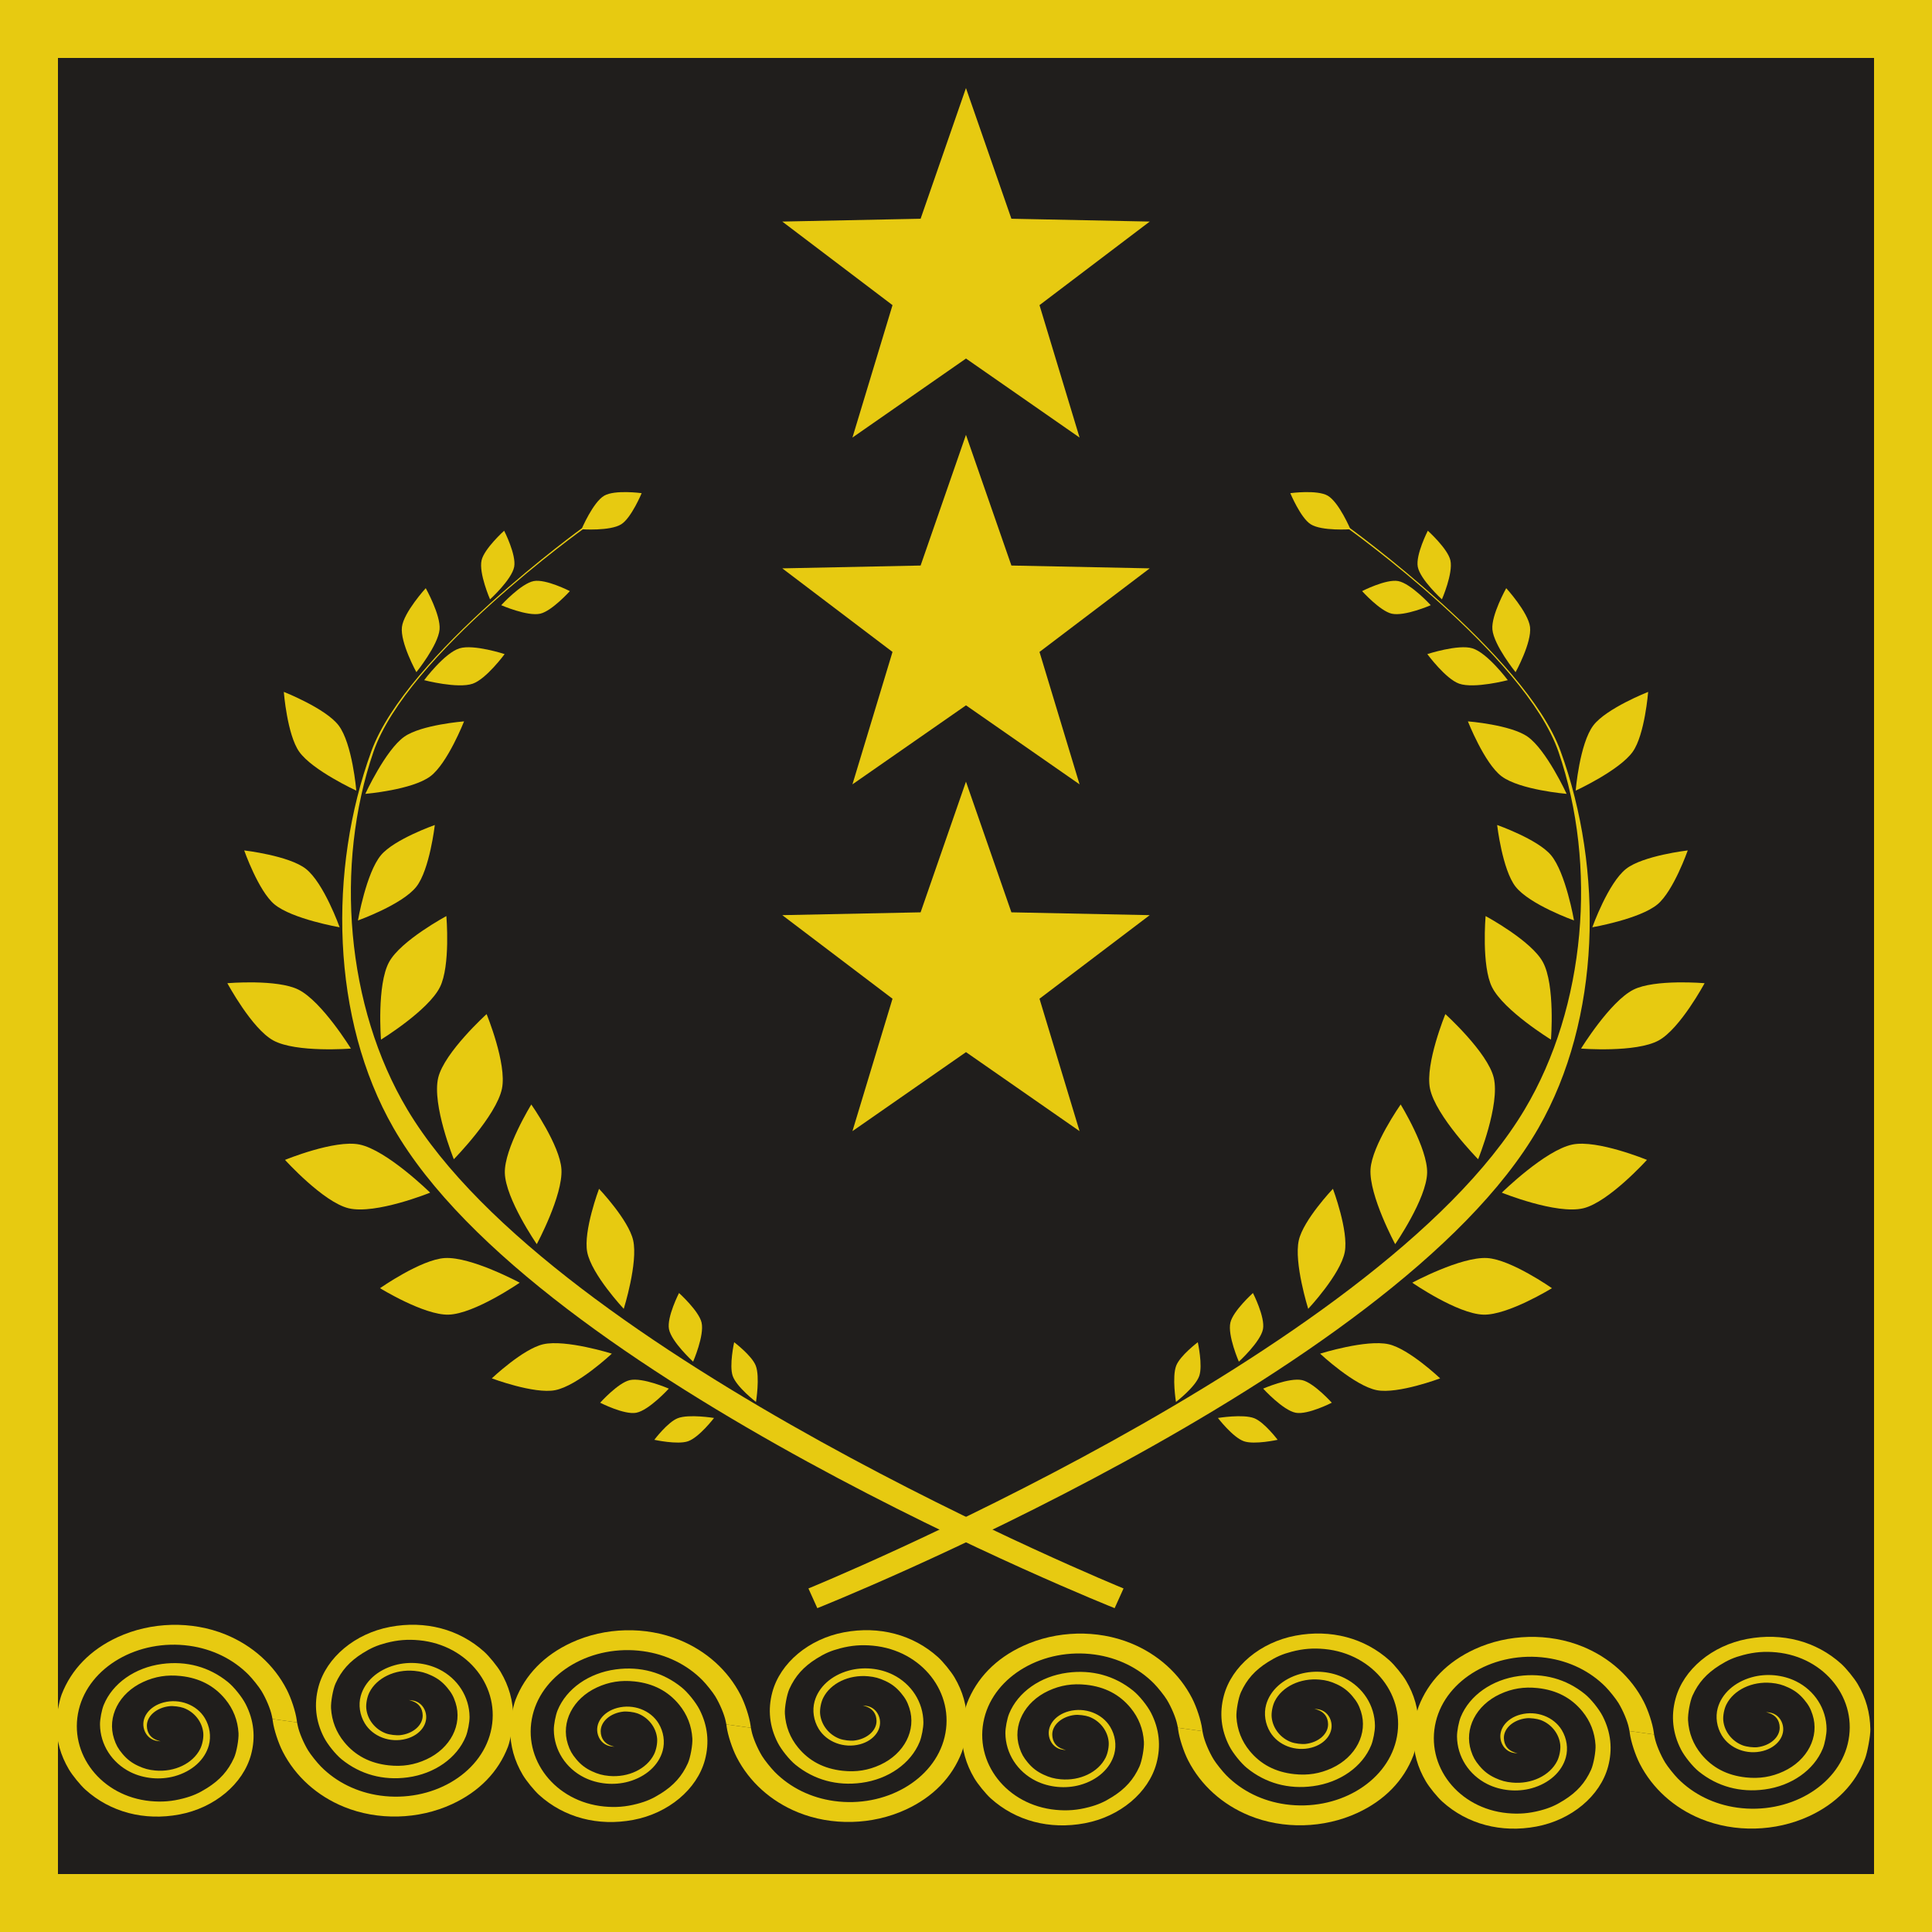 <?xml version="1.0" encoding="UTF-8" standalone="no"?>
<!-- Created with Inkscape (http://www.inkscape.org/) -->

<svg
   xmlns:dc="http://purl.org/dc/elements/1.1/"
   xmlns:cc="http://creativecommons.org/ns#"
   xmlns:rdf="http://www.w3.org/1999/02/22-rdf-syntax-ns#"
   xmlns:svg="http://www.w3.org/2000/svg"
   xmlns="http://www.w3.org/2000/svg"
   xmlns:sodipodi="http://sodipodi.sourceforge.net/DTD/sodipodi-0.dtd"
   xmlns:inkscape="http://www.inkscape.org/namespaces/inkscape"
   width="50mm"
   height="50mm"
   viewBox="0 0 50 50"
   version="1.1"
   id="svg8"
   inkscape:version="0.92.0 r15299"
   sodipodi:docname="Kosovo-Army-OF-8.svg">
  <defs
     id="defs2" />
  <sodipodi:namedview
     id="base"
     pagecolor="#ffffff"
     bordercolor="#666666"
     borderopacity="1.0"
     inkscape:pageopacity="0.0"
     inkscape:pageshadow="2"
     inkscape:zoom="0.9899495"
     inkscape:cx="269.56594"
     inkscape:cy="-10.040651"
     inkscape:document-units="mm"
     inkscape:current-layer="layer1"
     showgrid="false"
     inkscape:window-width="1920"
     inkscape:window-height="1017"
     inkscape:window-x="-8"
     inkscape:window-y="-8"
     inkscape:window-maximized="1"
     inkscape:snap-bbox="true"
     inkscape:snap-bbox-midpoints="true"
     inkscape:snap-global="true" />
  <g
     inkscape:label="Layer 1"
     inkscape:groupmode="layer"
     id="layer1"
     transform="translate(-135.845,-222.816)">
    <g
       id="g5225">
      <rect
         y="222.816"
         x="135.845"
         height="50"
         width="50"
         id="rect4636"
         style="opacity:1;fill:#e7ca11;fill-opacity:1;stroke:none;stroke-width:2.32;stroke-linecap:square;stroke-linejoin:miter;stroke-miterlimit:4;stroke-dasharray:none;stroke-dashoffset:16.926;stroke-opacity:1" />
      <rect
         y="224.316"
         x="137.345"
         height="47"
         width="47"
         id="rect18438"
         style="fill:#201e1c;fill-opacity:1;stroke:none;stroke-width:2.309;stroke-linecap:square;stroke-linejoin:miter;stroke-miterlimit:4;stroke-dasharray:none;stroke-opacity:1" />
    </g>
    <g
       id="g4572"
       transform="matrix(1.598,0,0,1.253,-82.149,-60.15)">
      <g
         style="fill:#e7ca11;fill-opacity:1"
         transform="matrix(0.043,0.004,-0.004,0.048,136.309,252.791)"
         id="g4515">
        <path
           style="opacity:1;fill:#e7ca11;fill-opacity:1;stroke:none;stroke-width:0.057;stroke-linecap:square;stroke-linejoin:miter;stroke-miterlimit:4;stroke-dasharray:none;stroke-dashoffset:16.926;stroke-opacity:1"
           d="m 379.702,160.631 c -2.625,11.095 -8.996,20.074 -18.638,26.269 -11.936,7.669 -27.082,9.367 -40.281,4.517 -10.514,-3.864 -19.348,-11.497 -25.056,-21.65 -2.01,-3.576 -4.149,-9.071 -4.917,-12.634 l -0.218,-1.011 4.656,0.345 4.656,0.345 0.361,1.306 c 0.797,2.882 2.837,7.192 4.906,10.359 1.061,1.625 3.808,4.9 5.422,6.463 6.395,6.195 14.564,9.892 23.287,10.537 19.441,1.439 36.612,-12.144 38.777,-30.673 2.247,-19.238 -11.879,-36.382 -30.369,-36.856 -4.361,-0.112 -8.115,0.553 -12.193,2.159 -3.363,1.324 -5.576,2.671 -8.448,5.142 -4.529,3.896 -7.228,8.07 -8.907,13.775 -0.721,2.45 -1.083,8.058 -0.693,10.727 0.788,5.387 2.899,10.097 6.282,14.021 4.675,5.422 10.494,8.247 17.568,8.529 5.152,0.205 9.562,-0.984 13.84,-3.733 8.56,-5.5 12.145,-15.968 8.606,-25.132 -1,-2.589 -1.905,-4.083 -3.738,-6.17 -1.914,-2.179 -3.829,-3.585 -6.341,-4.656 -2.368,-1.009 -4.141,-1.401 -6.575,-1.455 -7.287,-0.161 -13.777,4.151 -15.94,10.591 -0.663,1.973 -0.887,4.942 -0.526,6.966 0.84,4.709 4.158,8.695 8.359,10.043 1.429,0.458 3.982,0.6 5.379,0.3 4.781,-1.03 8.07,-4.978 7.617,-9.144 -0.33,-3.035 -1.962,-5.103 -4.602,-5.83 l -1.126,-0.31 1.226,0.072 c 2.339,0.138 4.386,1.823 5.366,4.419 1.815,4.806 -0.853,10.102 -6.148,12.203 -5.808,2.305 -12.511,0.067 -16.039,-5.355 -2.2,-3.381 -3.162,-7.64 -2.603,-11.528 0.905,-6.299 5.226,-11.632 11.541,-14.245 5.255,-2.175 11.464,-2.034 16.699,0.377 7.301,3.364 12.392,10.799 13.265,19.372 0.231,2.272 -0.066,6.318 -0.625,8.486 -2.44,9.48 -10.178,16.901 -20.108,19.285 -9.044,2.171 -17.791,0.226 -25.363,-5.641 -2.458,-1.904 -5.871,-5.93 -7.535,-8.888 -3.719,-6.609 -5.079,-13.833 -4.026,-21.383 1.782,-12.778 11.534,-23.895 24.394,-27.808 12.912,-3.928 25.911,-1.164 36.151,7.688 2.029,1.754 5.437,5.732 6.953,8.116 3.683,5.79 5.746,11.771 6.542,18.961 0.297,2.686 -0.182,9.947 -0.84,12.729 z"
           id="path4496"
           inkscape:connector-curvature="0" />
        <path
           style="opacity:1;fill:#e7ca11;fill-opacity:1;stroke:none;stroke-width:0.057;stroke-linecap:square;stroke-linejoin:miter;stroke-miterlimit:4;stroke-dasharray:none;stroke-dashoffset:16.926;stroke-opacity:1"
           d="m 210.795,152.302 c 2.625,-11.095 8.996,-20.074 18.638,-26.269 11.936,-7.669 27.082,-9.367 40.281,-4.517 10.514,3.864 19.348,11.497 25.056,21.65 2.01,3.576 4.149,9.071 4.917,12.634 l 0.218,1.011 -4.656,-0.345 -4.656,-0.345 -0.361,-1.306 c -0.797,-2.882 -2.837,-7.192 -4.906,-10.359 -1.061,-1.625 -3.808,-4.9 -5.422,-6.463 -6.395,-6.195 -14.564,-9.892 -23.287,-10.537 -19.441,-1.439 -36.612,12.144 -38.777,30.673 -2.247,19.238 11.879,36.382 30.369,36.856 4.361,0.112 8.115,-0.553 12.193,-2.159 3.363,-1.324 5.576,-2.671 8.448,-5.142 4.529,-3.896 7.228,-8.07 8.907,-13.775 0.721,-2.45 1.083,-8.058 0.693,-10.727 -0.788,-5.387 -2.899,-10.097 -6.282,-14.021 -4.675,-5.422 -10.494,-8.247 -17.568,-8.529 -5.152,-0.205 -9.562,0.984 -13.84,3.733 -8.56,5.5 -12.145,15.968 -8.606,25.132 1,2.589 1.905,4.083 3.738,6.17 1.914,2.179 3.829,3.585 6.341,4.656 2.368,1.009 4.141,1.401 6.575,1.455 7.287,0.161 13.777,-4.151 15.94,-10.591 0.663,-1.973 0.887,-4.942 0.526,-6.966 -0.84,-4.709 -4.158,-8.695 -8.359,-10.043 -1.429,-0.458 -3.982,-0.6 -5.379,-0.3 -4.781,1.03 -8.07,4.978 -7.617,9.144 0.33,3.035 1.962,5.103 4.602,5.83 l 1.126,0.31 -1.226,-0.072 c -2.339,-0.138 -4.386,-1.823 -5.366,-4.419 -1.815,-4.806 0.853,-10.102 6.148,-12.203 5.808,-2.305 12.511,-0.067 16.039,5.355 2.2,3.381 3.162,7.64 2.603,11.528 -0.905,6.299 -5.226,11.632 -11.541,14.245 -5.255,2.175 -11.464,2.034 -16.699,-0.377 -7.301,-3.364 -12.392,-10.799 -13.265,-19.372 -0.231,-2.272 0.066,-6.318 0.625,-8.486 2.44,-9.48 10.178,-16.901 20.108,-19.285 9.044,-2.171 17.791,-0.226 25.363,5.641 2.458,1.904 5.871,5.93 7.535,8.888 3.719,6.609 5.079,13.833 4.026,21.383 -1.782,12.778 -11.534,23.895 -24.394,27.808 -12.912,3.928 -25.911,1.164 -36.151,-7.688 -2.029,-1.754 -5.437,-5.732 -6.953,-8.116 -3.683,-5.79 -5.746,-11.771 -6.542,-18.961 -0.297,-2.686 0.182,-9.947 0.84,-12.729 z"
           id="path4496-2"
           inkscape:connector-curvature="0" />
      </g>
      <g
         style="fill:#e7ca11;fill-opacity:1"
         transform="matrix(0.043,0.004,-0.004,0.048,143.622,252.86)"
         id="g4515-6">
        <path
           style="opacity:1;fill:#e7ca11;fill-opacity:1;stroke:none;stroke-width:0.057;stroke-linecap:square;stroke-linejoin:miter;stroke-miterlimit:4;stroke-dasharray:none;stroke-dashoffset:16.926;stroke-opacity:1"
           d="m 379.702,160.631 c -2.625,11.095 -8.996,20.074 -18.638,26.269 -11.936,7.669 -27.082,9.367 -40.281,4.517 -10.514,-3.864 -19.348,-11.497 -25.056,-21.65 -2.01,-3.576 -4.149,-9.071 -4.917,-12.634 l -0.218,-1.011 4.656,0.345 4.656,0.345 0.361,1.306 c 0.797,2.882 2.837,7.192 4.906,10.359 1.061,1.625 3.808,4.9 5.422,6.463 6.395,6.195 14.564,9.892 23.287,10.537 19.441,1.439 36.612,-12.144 38.777,-30.673 2.247,-19.238 -11.879,-36.382 -30.369,-36.856 -4.361,-0.112 -8.115,0.553 -12.193,2.159 -3.363,1.324 -5.576,2.671 -8.448,5.142 -4.529,3.896 -7.228,8.07 -8.907,13.775 -0.721,2.45 -1.083,8.058 -0.693,10.727 0.788,5.387 2.899,10.097 6.282,14.021 4.675,5.422 10.494,8.247 17.568,8.529 5.152,0.205 9.562,-0.984 13.84,-3.733 8.56,-5.5 12.145,-15.968 8.606,-25.132 -1,-2.589 -1.905,-4.083 -3.738,-6.17 -1.914,-2.179 -3.829,-3.585 -6.341,-4.656 -2.368,-1.009 -4.141,-1.401 -6.575,-1.455 -7.287,-0.161 -13.777,4.151 -15.94,10.591 -0.663,1.973 -0.887,4.942 -0.526,6.966 0.84,4.709 4.158,8.695 8.359,10.043 1.429,0.458 3.982,0.6 5.379,0.3 4.781,-1.03 8.07,-4.978 7.617,-9.144 -0.33,-3.035 -1.962,-5.103 -4.602,-5.83 l -1.126,-0.31 1.226,0.072 c 2.339,0.138 4.386,1.823 5.366,4.419 1.815,4.806 -0.853,10.102 -6.148,12.203 -5.808,2.305 -12.511,0.067 -16.039,-5.355 -2.2,-3.381 -3.162,-7.64 -2.603,-11.528 0.905,-6.299 5.226,-11.632 11.541,-14.245 5.255,-2.175 11.464,-2.034 16.699,0.377 7.301,3.364 12.392,10.799 13.265,19.372 0.231,2.272 -0.066,6.318 -0.625,8.486 -2.44,9.48 -10.178,16.901 -20.108,19.285 -9.044,2.171 -17.791,0.226 -25.363,-5.641 -2.458,-1.904 -5.871,-5.93 -7.535,-8.888 -3.719,-6.609 -5.079,-13.833 -4.026,-21.383 1.782,-12.778 11.534,-23.895 24.394,-27.808 12.912,-3.928 25.911,-1.164 36.151,7.688 2.029,1.754 5.437,5.732 6.953,8.116 3.683,5.79 5.746,11.771 6.542,18.961 0.297,2.686 -0.182,9.947 -0.84,12.729 z"
           id="path4496-9"
           inkscape:connector-curvature="0" />
        <path
           style="opacity:1;fill:#e7ca11;fill-opacity:1;stroke:none;stroke-width:0.057;stroke-linecap:square;stroke-linejoin:miter;stroke-miterlimit:4;stroke-dasharray:none;stroke-dashoffset:16.926;stroke-opacity:1"
           d="m 210.795,152.302 c 2.625,-11.095 8.996,-20.074 18.638,-26.269 11.936,-7.669 27.082,-9.367 40.281,-4.517 10.514,3.864 19.348,11.497 25.056,21.65 2.01,3.576 4.149,9.071 4.917,12.634 l 0.218,1.011 -4.656,-0.345 -4.656,-0.345 -0.361,-1.306 c -0.797,-2.882 -2.837,-7.192 -4.906,-10.359 -1.061,-1.625 -3.808,-4.9 -5.422,-6.463 -6.395,-6.195 -14.564,-9.892 -23.287,-10.537 -19.441,-1.439 -36.612,12.144 -38.777,30.673 -2.247,19.238 11.879,36.382 30.369,36.856 4.361,0.112 8.115,-0.553 12.193,-2.159 3.363,-1.324 5.576,-2.671 8.448,-5.142 4.529,-3.896 7.228,-8.07 8.907,-13.775 0.721,-2.45 1.083,-8.058 0.693,-10.727 -0.788,-5.387 -2.899,-10.097 -6.282,-14.021 -4.675,-5.422 -10.494,-8.247 -17.568,-8.529 -5.152,-0.205 -9.562,0.984 -13.84,3.733 -8.56,5.5 -12.145,15.968 -8.606,25.132 1,2.589 1.905,4.083 3.738,6.17 1.914,2.179 3.829,3.585 6.341,4.656 2.368,1.009 4.141,1.401 6.575,1.455 7.287,0.161 13.777,-4.151 15.94,-10.591 0.663,-1.973 0.887,-4.942 0.526,-6.966 -0.84,-4.709 -4.158,-8.695 -8.359,-10.043 -1.429,-0.458 -3.982,-0.6 -5.379,-0.3 -4.781,1.03 -8.07,4.978 -7.617,9.144 0.33,3.035 1.962,5.103 4.602,5.83 l 1.126,0.31 -1.226,-0.072 c -2.339,-0.138 -4.386,-1.823 -5.366,-4.419 -1.815,-4.806 0.853,-10.102 6.148,-12.203 5.808,-2.305 12.511,-0.067 16.039,5.355 2.2,3.381 3.162,7.64 2.603,11.528 -0.905,6.299 -5.226,11.632 -11.541,14.245 -5.255,2.175 -11.464,2.034 -16.699,-0.377 -7.301,-3.364 -12.392,-10.799 -13.265,-19.372 -0.231,-2.272 0.066,-6.318 0.625,-8.486 2.44,-9.48 10.178,-16.901 20.108,-19.285 9.044,-2.171 17.791,-0.226 25.363,5.641 2.458,1.904 5.871,5.93 7.535,8.888 3.719,6.609 5.079,13.833 4.026,21.383 -1.782,12.778 -11.534,23.895 -24.394,27.808 -12.912,3.928 -25.911,1.164 -36.151,-7.688 -2.029,-1.754 -5.437,-5.732 -6.953,-8.116 -3.683,-5.79 -5.746,-11.771 -6.542,-18.961 -0.297,-2.686 0.182,-9.947 0.84,-12.729 z"
           id="path4496-2-6"
           inkscape:connector-curvature="0" />
      </g>
      <g
         style="fill:#e7ca11;fill-opacity:1"
         transform="matrix(0.043,0.004,-0.004,0.048,128.959,252.679)"
         id="g4515-0">
        <path
           style="opacity:1;fill:#e7ca11;fill-opacity:1;stroke:none;stroke-width:0.057;stroke-linecap:square;stroke-linejoin:miter;stroke-miterlimit:4;stroke-dasharray:none;stroke-dashoffset:16.926;stroke-opacity:1"
           d="m 379.702,160.631 c -2.625,11.095 -8.996,20.074 -18.638,26.269 -11.936,7.669 -27.082,9.367 -40.281,4.517 -10.514,-3.864 -19.348,-11.497 -25.056,-21.65 -2.01,-3.576 -4.149,-9.071 -4.917,-12.634 l -0.218,-1.011 4.656,0.345 4.656,0.345 0.361,1.306 c 0.797,2.882 2.837,7.192 4.906,10.359 1.061,1.625 3.808,4.9 5.422,6.463 6.395,6.195 14.564,9.892 23.287,10.537 19.441,1.439 36.612,-12.144 38.777,-30.673 2.247,-19.238 -11.879,-36.382 -30.369,-36.856 -4.361,-0.112 -8.115,0.553 -12.193,2.159 -3.363,1.324 -5.576,2.671 -8.448,5.142 -4.529,3.896 -7.228,8.07 -8.907,13.775 -0.721,2.45 -1.083,8.058 -0.693,10.727 0.788,5.387 2.899,10.097 6.282,14.021 4.675,5.422 10.494,8.247 17.568,8.529 5.152,0.205 9.562,-0.984 13.84,-3.733 8.56,-5.5 12.145,-15.968 8.606,-25.132 -1,-2.589 -1.905,-4.083 -3.738,-6.17 -1.914,-2.179 -3.829,-3.585 -6.341,-4.656 -2.368,-1.009 -4.141,-1.401 -6.575,-1.455 -7.287,-0.161 -13.777,4.151 -15.94,10.591 -0.663,1.973 -0.887,4.942 -0.526,6.966 0.84,4.709 4.158,8.695 8.359,10.043 1.429,0.458 3.982,0.6 5.379,0.3 4.781,-1.03 8.07,-4.978 7.617,-9.144 -0.33,-3.035 -1.962,-5.103 -4.602,-5.83 l -1.126,-0.31 1.226,0.072 c 2.339,0.138 4.386,1.823 5.366,4.419 1.815,4.806 -0.853,10.102 -6.148,12.203 -5.808,2.305 -12.511,0.067 -16.039,-5.355 -2.2,-3.381 -3.162,-7.64 -2.603,-11.528 0.905,-6.299 5.226,-11.632 11.541,-14.245 5.255,-2.175 11.464,-2.034 16.699,0.377 7.301,3.364 12.392,10.799 13.265,19.372 0.231,2.272 -0.066,6.318 -0.625,8.486 -2.44,9.48 -10.178,16.901 -20.108,19.285 -9.044,2.171 -17.791,0.226 -25.363,-5.641 -2.458,-1.904 -5.871,-5.93 -7.535,-8.888 -3.719,-6.609 -5.079,-13.833 -4.026,-21.383 1.782,-12.778 11.534,-23.895 24.394,-27.808 12.912,-3.928 25.911,-1.164 36.151,7.688 2.029,1.754 5.437,5.732 6.953,8.116 3.683,5.79 5.746,11.771 6.542,18.961 0.297,2.686 -0.182,9.947 -0.84,12.729 z"
           id="path4496-1"
           inkscape:connector-curvature="0" />
        <path
           style="opacity:1;fill:#e7ca11;fill-opacity:1;stroke:none;stroke-width:0.057;stroke-linecap:square;stroke-linejoin:miter;stroke-miterlimit:4;stroke-dasharray:none;stroke-dashoffset:16.926;stroke-opacity:1"
           d="m 210.795,152.302 c 2.625,-11.095 8.996,-20.074 18.638,-26.269 11.936,-7.669 27.082,-9.367 40.281,-4.517 10.514,3.864 19.348,11.497 25.056,21.65 2.01,3.576 4.149,9.071 4.917,12.634 l 0.218,1.011 -4.656,-0.345 -4.656,-0.345 -0.361,-1.306 c -0.797,-2.882 -2.837,-7.192 -4.906,-10.359 -1.061,-1.625 -3.808,-4.9 -5.422,-6.463 -6.395,-6.195 -14.564,-9.892 -23.287,-10.537 -19.441,-1.439 -36.612,12.144 -38.777,30.673 -2.247,19.238 11.879,36.382 30.369,36.856 4.361,0.112 8.115,-0.553 12.193,-2.159 3.363,-1.324 5.576,-2.671 8.448,-5.142 4.529,-3.896 7.228,-8.07 8.907,-13.775 0.721,-2.45 1.083,-8.058 0.693,-10.727 -0.788,-5.387 -2.899,-10.097 -6.282,-14.021 -4.675,-5.422 -10.494,-8.247 -17.568,-8.529 -5.152,-0.205 -9.562,0.984 -13.84,3.733 -8.56,5.5 -12.145,15.968 -8.606,25.132 1,2.589 1.905,4.083 3.738,6.17 1.914,2.179 3.829,3.585 6.341,4.656 2.368,1.009 4.141,1.401 6.575,1.455 7.287,0.161 13.777,-4.151 15.94,-10.591 0.663,-1.973 0.887,-4.942 0.526,-6.966 -0.84,-4.709 -4.158,-8.695 -8.359,-10.043 -1.429,-0.458 -3.982,-0.6 -5.379,-0.3 -4.781,1.03 -8.07,4.978 -7.617,9.144 0.33,3.035 1.962,5.103 4.602,5.83 l 1.126,0.31 -1.226,-0.072 c -2.339,-0.138 -4.386,-1.823 -5.366,-4.419 -1.815,-4.806 0.853,-10.102 6.148,-12.203 5.808,-2.305 12.511,-0.067 16.039,5.355 2.2,3.381 3.162,7.64 2.603,11.528 -0.905,6.299 -5.226,11.632 -11.541,14.245 -5.255,2.175 -11.464,2.034 -16.699,-0.377 -7.301,-3.364 -12.392,-10.799 -13.265,-19.372 -0.231,-2.272 0.066,-6.318 0.625,-8.486 2.44,-9.48 10.178,-16.901 20.108,-19.285 9.044,-2.171 17.791,-0.226 25.363,5.641 2.458,1.904 5.871,5.93 7.535,8.888 3.719,6.609 5.079,13.833 4.026,21.383 -1.782,12.778 -11.534,23.895 -24.394,27.808 -12.912,3.928 -25.911,1.164 -36.151,-7.688 -2.029,-1.754 -5.437,-5.732 -6.953,-8.116 -3.683,-5.79 -5.746,-11.771 -6.542,-18.961 -0.297,-2.686 0.182,-9.947 0.84,-12.729 z"
           id="path4496-2-3"
           inkscape:connector-curvature="0" />
      </g>
      <g
         style="fill:#e7ca11;fill-opacity:1"
         transform="matrix(0.043,0.004,-0.004,0.048,150.936,252.928)"
         id="g4515-6-5">
        <path
           style="opacity:1;fill:#e7ca11;fill-opacity:1;stroke:none;stroke-width:0.057;stroke-linecap:square;stroke-linejoin:miter;stroke-miterlimit:4;stroke-dasharray:none;stroke-dashoffset:16.926;stroke-opacity:1"
           d="m 379.702,160.631 c -2.625,11.095 -8.996,20.074 -18.638,26.269 -11.936,7.669 -27.082,9.367 -40.281,4.517 -10.514,-3.864 -19.348,-11.497 -25.056,-21.65 -2.01,-3.576 -4.149,-9.071 -4.917,-12.634 l -0.218,-1.011 4.656,0.345 4.656,0.345 0.361,1.306 c 0.797,2.882 2.837,7.192 4.906,10.359 1.061,1.625 3.808,4.9 5.422,6.463 6.395,6.195 14.564,9.892 23.287,10.537 19.441,1.439 36.612,-12.144 38.777,-30.673 2.247,-19.238 -11.879,-36.382 -30.369,-36.856 -4.361,-0.112 -8.115,0.553 -12.193,2.159 -3.363,1.324 -5.576,2.671 -8.448,5.142 -4.529,3.896 -7.228,8.07 -8.907,13.775 -0.721,2.45 -1.083,8.058 -0.693,10.727 0.788,5.387 2.899,10.097 6.282,14.021 4.675,5.422 10.494,8.247 17.568,8.529 5.152,0.205 9.562,-0.984 13.84,-3.733 8.56,-5.5 12.145,-15.968 8.606,-25.132 -1,-2.589 -1.905,-4.083 -3.738,-6.17 -1.914,-2.179 -3.829,-3.585 -6.341,-4.656 -2.368,-1.009 -4.141,-1.401 -6.575,-1.455 -7.287,-0.161 -13.777,4.151 -15.94,10.591 -0.663,1.973 -0.887,4.942 -0.526,6.966 0.84,4.709 4.158,8.695 8.359,10.043 1.429,0.458 3.982,0.6 5.379,0.3 4.781,-1.03 8.07,-4.978 7.617,-9.144 -0.33,-3.035 -1.962,-5.103 -4.602,-5.83 l -1.126,-0.31 1.226,0.072 c 2.339,0.138 4.386,1.823 5.366,4.419 1.815,4.806 -0.853,10.102 -6.148,12.203 -5.808,2.305 -12.511,0.067 -16.039,-5.355 -2.2,-3.381 -3.162,-7.64 -2.603,-11.528 0.905,-6.299 5.226,-11.632 11.541,-14.245 5.255,-2.175 11.464,-2.034 16.699,0.377 7.301,3.364 12.392,10.799 13.265,19.372 0.231,2.272 -0.066,6.318 -0.625,8.486 -2.44,9.48 -10.178,16.901 -20.108,19.285 -9.044,2.171 -17.791,0.226 -25.363,-5.641 -2.458,-1.904 -5.871,-5.93 -7.535,-8.888 -3.719,-6.609 -5.079,-13.833 -4.026,-21.383 1.782,-12.778 11.534,-23.895 24.394,-27.808 12.912,-3.928 25.911,-1.164 36.151,7.688 2.029,1.754 5.437,5.732 6.953,8.116 3.683,5.79 5.746,11.771 6.542,18.961 0.297,2.686 -0.182,9.947 -0.84,12.729 z"
           id="path4496-9-1"
           inkscape:connector-curvature="0" />
        <path
           style="opacity:1;fill:#e7ca11;fill-opacity:1;stroke:none;stroke-width:0.057;stroke-linecap:square;stroke-linejoin:miter;stroke-miterlimit:4;stroke-dasharray:none;stroke-dashoffset:16.926;stroke-opacity:1"
           d="m 210.795,152.302 c 2.625,-11.095 8.996,-20.074 18.638,-26.269 11.936,-7.669 27.082,-9.367 40.281,-4.517 10.514,3.864 19.348,11.497 25.056,21.65 2.01,3.576 4.149,9.071 4.917,12.634 l 0.218,1.011 -4.656,-0.345 -4.656,-0.345 -0.361,-1.306 c -0.797,-2.882 -2.837,-7.192 -4.906,-10.359 -1.061,-1.625 -3.808,-4.9 -5.422,-6.463 -6.395,-6.195 -14.564,-9.892 -23.287,-10.537 -19.441,-1.439 -36.612,12.144 -38.777,30.673 -2.247,19.238 11.879,36.382 30.369,36.856 4.361,0.112 8.115,-0.553 12.193,-2.159 3.363,-1.324 5.576,-2.671 8.448,-5.142 4.529,-3.896 7.228,-8.07 8.907,-13.775 0.721,-2.45 1.083,-8.058 0.693,-10.727 -0.788,-5.387 -2.899,-10.097 -6.282,-14.021 -4.675,-5.422 -10.494,-8.247 -17.568,-8.529 -5.152,-0.205 -9.562,0.984 -13.84,3.733 -8.56,5.5 -12.145,15.968 -8.606,25.132 1,2.589 1.905,4.083 3.738,6.17 1.914,2.179 3.829,3.585 6.341,4.656 2.368,1.009 4.141,1.401 6.575,1.455 7.287,0.161 13.777,-4.151 15.94,-10.591 0.663,-1.973 0.887,-4.942 0.526,-6.966 -0.84,-4.709 -4.158,-8.695 -8.359,-10.043 -1.429,-0.458 -3.982,-0.6 -5.379,-0.3 -4.781,1.03 -8.07,4.978 -7.617,9.144 0.33,3.035 1.962,5.103 4.602,5.83 l 1.126,0.31 -1.226,-0.072 c -2.339,-0.138 -4.386,-1.823 -5.366,-4.419 -1.815,-4.806 0.853,-10.102 6.148,-12.203 5.808,-2.305 12.511,-0.067 16.039,5.355 2.2,3.381 3.162,7.64 2.603,11.528 -0.905,6.299 -5.226,11.632 -11.541,14.245 -5.255,2.175 -11.464,2.034 -16.699,-0.377 -7.301,-3.364 -12.392,-10.799 -13.265,-19.372 -0.231,-2.272 0.066,-6.318 0.625,-8.486 2.44,-9.48 10.178,-16.901 20.108,-19.285 9.044,-2.171 17.791,-0.226 25.363,5.641 2.458,1.904 5.871,5.93 7.535,8.888 3.719,6.609 5.079,13.833 4.026,21.383 -1.782,12.778 -11.534,23.895 -24.394,27.808 -12.912,3.928 -25.911,1.164 -36.151,-7.688 -2.029,-1.754 -5.437,-5.732 -6.953,-8.116 -3.683,-5.79 -5.746,-11.771 -6.542,-18.961 -0.297,-2.686 0.182,-9.947 0.84,-12.729 z"
           id="path4496-2-6-4"
           inkscape:connector-curvature="0" />
      </g>
    </g>
    <g
       id="g4079"
       style="fill:#8c794c;fill-opacity:1;stroke:none"
       transform="matrix(0.025,0,0,0.023,69.478,256.298)" />
    <g
       transform="matrix(0.024,0.005,-0.006,0.021,70.413,255.942)"
       id="g3960">
      <g
         id="g3962" />
    </g>
    <path
       sodipodi:type="star"
       style="opacity:1;fill:#e7ca11;fill-opacity:1;fill-rule:nonzero;stroke:none;stroke-width:0.241;stroke-linecap:butt;stroke-linejoin:miter;stroke-miterlimit:4;stroke-dasharray:none;stroke-dashoffset:0;stroke-opacity:1;paint-order:normal"
       id="path5331"
       sodipodi:sides="5"
       sodipodi:cx="-2.0466309"
       sodipodi:cy="10.675476"
       sodipodi:r1="5"
       sodipodi:r2="2"
       sodipodi:arg1="-1.5707963"
       sodipodi:arg2="-0.9424778"
       inkscape:flatsided="false"
       inkscape:rounded="-1.42247e-016"
       inkscape:randomized="2.08167e-017"
       d="m -2.047,5.675 1.176,3.382 3.58,0.073 -2.853,2.163 1.037,3.427 -2.939,-2.045 -2.939,2.045 1.037,-3.427 -2.853,-2.163 3.58,-0.073 z"
       transform="translate(162.891,219.42)"
       inkscape:transform-center-x="4.4664032e-006"
       inkscape:transform-center-y="-0.47745656" />
    <path
       sodipodi:type="star"
       style="opacity:1;fill:#e7ca11;fill-opacity:1;fill-rule:nonzero;stroke:none;stroke-width:0.241;stroke-linecap:butt;stroke-linejoin:miter;stroke-miterlimit:4;stroke-dasharray:none;stroke-dashoffset:0;stroke-opacity:1;paint-order:normal"
       id="path5331-3"
       sodipodi:sides="5"
       sodipodi:cx="-2.0466309"
       sodipodi:cy="10.675476"
       sodipodi:r1="5"
       sodipodi:r2="2"
       sodipodi:arg1="-1.5707963"
       sodipodi:arg2="-0.9424778"
       inkscape:flatsided="false"
       inkscape:rounded="-1.42247e-016"
       inkscape:randomized="2.08167e-017"
       d="m -2.047,5.675 1.176,3.382 3.58,0.073 -2.853,2.163 1.037,3.427 -2.939,-2.045 -2.939,2.045 1.037,-3.427 -2.853,-2.163 3.58,-0.073 z"
       transform="translate(162.891,228.395)"
       inkscape:transform-center-x="4.4664032e-006"
       inkscape:transform-center-y="-0.47745656" />
    <path
       sodipodi:type="star"
       style="opacity:1;fill:#e7ca11;fill-opacity:1;fill-rule:nonzero;stroke:none;stroke-width:0.241;stroke-linecap:butt;stroke-linejoin:miter;stroke-miterlimit:4;stroke-dasharray:none;stroke-dashoffset:0;stroke-opacity:1;paint-order:normal"
       id="path5331-9"
       sodipodi:sides="5"
       sodipodi:cx="-2.0466309"
       sodipodi:cy="10.675476"
       sodipodi:r1="5"
       sodipodi:r2="2"
       sodipodi:arg1="-1.5707963"
       sodipodi:arg2="-0.9424778"
       inkscape:flatsided="false"
       inkscape:rounded="-1.42247e-016"
       inkscape:randomized="2.08167e-017"
       d="m -2.047,5.675 1.176,3.382 3.58,0.073 -2.853,2.163 1.037,3.427 -2.939,-2.045 -2.939,2.045 1.037,-3.427 -2.853,-2.163 3.58,-0.073 z"
       transform="translate(162.891,237.37)"
       inkscape:transform-center-x="4.4664032e-006"
       inkscape:transform-center-y="-0.47745656" />
    <g
       id="g5707"
       transform="translate(-78.31,-1.336)">
      <path
         sodipodi:nodetypes="caaccaacc"
         inkscape:connector-curvature="0"
         id="path5354-5"
         d="m 243.232,265.261 c 0,0 -14.728,-6.013 -18.536,-12.396 -1.587,-2.66 -1.883,-6.322 -0.877,-9.252 0.863,-2.512 5.468,-5.798 5.468,-5.798 l -0.035,-0.02 c 0,0 -4.576,3.3 -5.487,5.8 -1.115,3.059 -1.047,6.926 0.574,9.75 3.721,6.482 18.663,12.426 18.663,12.426 z"
         style="fill:#e7ca11;fill-opacity:1;stroke:none;stroke-width:0.265px;stroke-linecap:butt;stroke-linejoin:miter;stroke-opacity:1" />
      <path
         sodipodi:nodetypes="cacac"
         inkscape:connector-curvature="0"
         id="path5371"
         d="m 228.047,256.351 c 0,0 -0.809,-1.17 -0.827,-1.843 -0.017,-0.633 0.685,-1.772 0.685,-1.772 0,0 0.744,1.062 0.78,1.677 0.04,0.679 -0.638,1.937 -0.638,1.937 z"
         style="fill:#e7ca11;fill-opacity:1;stroke:none;stroke-width:0.265px;stroke-linecap:butt;stroke-linejoin:miter;stroke-opacity:1" />
      <path
         sodipodi:nodetypes="cacac"
         inkscape:connector-curvature="0"
         id="path5371-8"
         d="m 233.72,260.434 c 0,0 -0.5,-0.382 -0.602,-0.671 -0.096,-0.272 0.037,-0.874 0.037,-0.874 0,0 0.458,0.345 0.559,0.607 0.112,0.288 0.006,0.938 0.006,0.938 z"
         style="fill:#e7ca11;fill-opacity:1;stroke:none;stroke-width:0.119px;stroke-linecap:butt;stroke-linejoin:miter;stroke-opacity:1" />
      <path
         sodipodi:nodetypes="cacac"
         inkscape:connector-curvature="0"
         id="path5371-8-0"
         d="m 232.093,259.392 c 0,0 -0.562,-0.512 -0.625,-0.843 -0.059,-0.312 0.26,-0.934 0.26,-0.934 0,0 0.515,0.464 0.584,0.766 0.076,0.333 -0.22,1.012 -0.22,1.012 z"
         style="fill:#e7ca11;fill-opacity:1;stroke:none;stroke-width:0.144px;stroke-linecap:butt;stroke-linejoin:miter;stroke-opacity:1" />
      <path
         sodipodi:nodetypes="cacac"
         inkscape:connector-curvature="0"
         id="path5371-7"
         d="m 230.297,258.024 c 0,0 -0.833,-0.888 -0.945,-1.468 -0.105,-0.545 0.306,-1.638 0.306,-1.638 0,0 0.764,0.805 0.883,1.332 0.131,0.581 -0.243,1.773 -0.243,1.773 z"
         style="fill:#e7ca11;fill-opacity:1;stroke:none;stroke-width:0.226px;stroke-linecap:butt;stroke-linejoin:miter;stroke-opacity:1" />
      <path
         sodipodi:nodetypes="cacac"
         inkscape:connector-curvature="0"
         id="path5371-5"
         d="m 225.9,254.153 c 0,0 -0.572,-1.413 -0.404,-2.11 0.158,-0.656 1.252,-1.646 1.252,-1.646 0,0 0.529,1.285 0.398,1.927 -0.145,0.709 -1.246,1.829 -1.246,1.829 z"
         style="fill:#e7ca11;fill-opacity:1;stroke:none;stroke-width:0.291px;stroke-linecap:butt;stroke-linejoin:miter;stroke-opacity:1" />
      <path
         sodipodi:nodetypes="cacac"
         inkscape:connector-curvature="0"
         id="path5371-2"
         d="m 224.015,251.058 c 0,0 -0.113,-1.418 0.21,-2.009 0.303,-0.556 1.482,-1.189 1.482,-1.189 0,0 0.11,1.292 -0.168,1.842 -0.306,0.607 -1.524,1.355 -1.524,1.355 z"
         style="fill:#e7ca11;fill-opacity:1;stroke:none;stroke-width:0.265px;stroke-linecap:butt;stroke-linejoin:miter;stroke-opacity:1" />
      <path
         sodipodi:nodetypes="cacac"
         inkscape:connector-curvature="0"
         id="path5371-7-2"
         d="m 223.419,247.973 c 0,0 1.147,-0.409 1.512,-0.874 0.343,-0.437 0.477,-1.596 0.477,-1.596 0,0 -1.047,0.367 -1.394,0.781 -0.382,0.457 -0.595,1.688 -0.595,1.688 z"
         style="fill:#e7ca11;fill-opacity:1;stroke:none;stroke-width:0.226px;stroke-linecap:butt;stroke-linejoin:miter;stroke-opacity:1" />
      <path
         sodipodi:nodetypes="cacac"
         inkscape:connector-curvature="0"
         id="path5371-7-2-6"
         d="m 223.61,244.697 c 0,0 1.214,-0.101 1.685,-0.456 0.443,-0.334 0.87,-1.42 0.87,-1.42 0,0 -1.106,0.086 -1.548,0.398 -0.486,0.344 -1.008,1.479 -1.008,1.479 z"
         style="fill:#e7ca11;fill-opacity:1;stroke:none;stroke-width:0.226px;stroke-linecap:butt;stroke-linejoin:miter;stroke-opacity:1" />
      <path
         sodipodi:nodetypes="cacac"
         inkscape:connector-curvature="0"
         id="path5371-8-0-7"
         d="m 225.133,241.754 c 0,0 0.524,-0.703 0.914,-0.823 0.366,-0.113 1.168,0.149 1.168,0.149 0,0 -0.474,0.644 -0.826,0.766 -0.388,0.135 -1.255,-0.091 -1.255,-0.091 z"
         style="fill:#e7ca11;fill-opacity:1;stroke:none;stroke-width:0.168px;stroke-linecap:butt;stroke-linejoin:miter;stroke-opacity:1" />
      <path
         sodipodi:nodetypes="cacac"
         inkscape:connector-curvature="0"
         id="path5371-8-0-9"
         d="m 227.126,239.815 c 0,0 0.512,-0.562 0.843,-0.625 0.312,-0.059 0.934,0.26 0.934,0.26 0,0 -0.464,0.515 -0.766,0.584 -0.333,0.076 -1.012,-0.22 -1.012,-0.22 z"
         style="fill:#e7ca11;fill-opacity:1;stroke:none;stroke-width:0.144px;stroke-linecap:butt;stroke-linejoin:miter;stroke-opacity:1" />
      <path
         sodipodi:nodetypes="cacac"
         inkscape:connector-curvature="0"
         id="path5371-8-0-3"
         d="m 229.205,237.849 c 0,0 0.296,-0.7 0.588,-0.869 0.275,-0.159 0.968,-0.065 0.968,-0.065 0,0 -0.266,0.64 -0.528,0.805 -0.289,0.182 -1.028,0.129 -1.028,0.129 z"
         style="fill:#e7ca11;fill-opacity:1;stroke:none;stroke-width:0.144px;stroke-linecap:butt;stroke-linejoin:miter;stroke-opacity:1" />
      <path
         sodipodi:nodetypes="cacac"
         inkscape:connector-curvature="0"
         id="path5371-8-6"
         d="m 232.634,260.849 c 0,0 -0.382,0.5 -0.671,0.602 -0.272,0.096 -0.874,-0.037 -0.874,-0.037 0,0 0.345,-0.458 0.607,-0.559 0.288,-0.112 0.938,-0.006 0.938,-0.006 z"
         style="fill:#e7ca11;fill-opacity:1;stroke:none;stroke-width:0.119px;stroke-linecap:butt;stroke-linejoin:miter;stroke-opacity:1" />
      <path
         sodipodi:nodetypes="cacac"
         inkscape:connector-curvature="0"
         id="path5371-8-0-4"
         d="m 231.464,260.089 c 0,0 -0.512,0.562 -0.843,0.625 -0.312,0.059 -0.934,-0.26 -0.934,-0.26 0,0 0.464,-0.515 0.766,-0.584 0.333,-0.076 1.012,0.22 1.012,0.22 z"
         style="fill:#e7ca11;fill-opacity:1;stroke:none;stroke-width:0.144px;stroke-linecap:butt;stroke-linejoin:miter;stroke-opacity:1" />
      <path
         sodipodi:nodetypes="cacac"
         inkscape:connector-curvature="0"
         id="path5371-7-1"
         d="m 229.989,259.185 c 0,0 -0.888,0.833 -1.468,0.945 -0.545,0.105 -1.638,-0.306 -1.638,-0.306 0,0 0.805,-0.764 1.332,-0.883 0.581,-0.131 1.773,0.243 1.773,0.243 z"
         style="fill:#e7ca11;fill-opacity:1;stroke:none;stroke-width:0.226px;stroke-linecap:butt;stroke-linejoin:miter;stroke-opacity:1" />
      <path
         sodipodi:nodetypes="cacac"
         inkscape:connector-curvature="0"
         id="path5371-58"
         d="m 227.605,257.348 c 0,0 -1.17,0.809 -1.843,0.827 -0.633,0.017 -1.772,-0.685 -1.772,-0.685 0,0 1.062,-0.744 1.677,-0.78 0.679,-0.04 1.937,0.638 1.937,0.638 z"
         style="fill:#e7ca11;fill-opacity:1;stroke:none;stroke-width:0.265px;stroke-linecap:butt;stroke-linejoin:miter;stroke-opacity:1" />
      <path
         sodipodi:nodetypes="cacac"
         inkscape:connector-curvature="0"
         id="path5371-5-2"
         d="m 225.287,255.018 c 0,0 -1.413,0.572 -2.11,0.404 -0.656,-0.158 -1.646,-1.252 -1.646,-1.252 0,0 1.285,-0.529 1.927,-0.398 0.709,0.145 1.829,1.246 1.829,1.246 z"
         style="fill:#e7ca11;fill-opacity:1;stroke:none;stroke-width:0.291px;stroke-linecap:butt;stroke-linejoin:miter;stroke-opacity:1" />
      <path
         sodipodi:nodetypes="cacac"
         inkscape:connector-curvature="0"
         id="path5371-2-1"
         d="m 223.237,251.289 c 0,0 -1.418,0.113 -2.009,-0.21 -0.556,-0.303 -1.189,-1.482 -1.189,-1.482 0,0 1.292,-0.11 1.842,0.168 0.607,0.306 1.355,1.524 1.355,1.524 z"
         style="fill:#e7ca11;fill-opacity:1;stroke:none;stroke-width:0.265px;stroke-linecap:butt;stroke-linejoin:miter;stroke-opacity:1" />
      <path
         sodipodi:nodetypes="cacac"
         inkscape:connector-curvature="0"
         id="path5371-7-2-5"
         d="m 222.945,248.15 c 0,0 -0.409,-1.147 -0.874,-1.512 -0.437,-0.343 -1.596,-0.477 -1.596,-0.477 0,0 0.367,1.047 0.781,1.394 0.457,0.382 1.688,0.595 1.688,0.595 z"
         style="fill:#e7ca11;fill-opacity:1;stroke:none;stroke-width:0.226px;stroke-linecap:butt;stroke-linejoin:miter;stroke-opacity:1" />
      <path
         sodipodi:nodetypes="cacac"
         inkscape:connector-curvature="0"
         id="path5371-7-2-6-5"
         d="m 223.376,244.613 c 0,0 -0.101,-1.214 -0.456,-1.685 -0.334,-0.443 -1.42,-0.87 -1.42,-0.87 0,0 0.086,1.106 0.398,1.548 0.344,0.486 1.479,1.008 1.479,1.008 z"
         style="fill:#e7ca11;fill-opacity:1;stroke:none;stroke-width:0.226px;stroke-linecap:butt;stroke-linejoin:miter;stroke-opacity:1" />
      <path
         sodipodi:nodetypes="cacac"
         inkscape:connector-curvature="0"
         id="path5371-8-0-7-1"
         d="m 224.931,241.548 c 0,0 -0.424,-0.767 -0.374,-1.171 0.048,-0.38 0.616,-1.003 0.616,-1.003 0,0 0.391,0.697 0.358,1.068 -0.037,0.409 -0.6,1.106 -0.6,1.106 z"
         style="fill:#e7ca11;fill-opacity:1;stroke:none;stroke-width:0.168px;stroke-linecap:butt;stroke-linejoin:miter;stroke-opacity:1" />
      <path
         sodipodi:nodetypes="cacac"
         inkscape:connector-curvature="0"
         id="path5371-8-0-9-8"
         d="m 226.837,239.664 c 0,0 0.562,-0.512 0.625,-0.843 0.059,-0.312 -0.26,-0.934 -0.26,-0.934 0,0 -0.515,0.464 -0.584,0.766 -0.076,0.333 0.22,1.012 0.22,1.012 z"
         style="fill:#e7ca11;fill-opacity:1;stroke:none;stroke-width:0.144px;stroke-linecap:butt;stroke-linejoin:miter;stroke-opacity:1" />
    </g>
    <g
       id="g5707-6"
       transform="matrix(-1,0,0,1,399.999,-1.336)">
      <path
         sodipodi:nodetypes="caaccaacc"
         inkscape:connector-curvature="0"
         id="path5354-5-4"
         d="m 243.232,265.261 c 0,0 -14.728,-6.013 -18.536,-12.396 -1.587,-2.66 -1.883,-6.322 -0.877,-9.252 0.863,-2.512 5.468,-5.798 5.468,-5.798 l -0.035,-0.02 c 0,0 -4.576,3.3 -5.487,5.8 -1.115,3.059 -1.047,6.926 0.574,9.75 3.721,6.482 18.663,12.426 18.663,12.426 z"
         style="fill:#e7ca11;fill-opacity:1;stroke:none;stroke-width:0.265px;stroke-linecap:butt;stroke-linejoin:miter;stroke-opacity:1" />
      <path
         sodipodi:nodetypes="cacac"
         inkscape:connector-curvature="0"
         id="path5371-6"
         d="m 228.047,256.351 c 0,0 -0.809,-1.17 -0.827,-1.843 -0.017,-0.633 0.685,-1.772 0.685,-1.772 0,0 0.744,1.062 0.78,1.677 0.04,0.679 -0.638,1.937 -0.638,1.937 z"
         style="fill:#e7ca11;fill-opacity:1;stroke:none;stroke-width:0.265px;stroke-linecap:butt;stroke-linejoin:miter;stroke-opacity:1" />
      <path
         sodipodi:nodetypes="cacac"
         inkscape:connector-curvature="0"
         id="path5371-8-62"
         d="m 233.72,260.434 c 0,0 -0.5,-0.382 -0.602,-0.671 -0.096,-0.272 0.037,-0.874 0.037,-0.874 0,0 0.458,0.345 0.559,0.607 0.112,0.288 0.006,0.938 0.006,0.938 z"
         style="fill:#e7ca11;fill-opacity:1;stroke:none;stroke-width:0.119px;stroke-linecap:butt;stroke-linejoin:miter;stroke-opacity:1" />
      <path
         sodipodi:nodetypes="cacac"
         inkscape:connector-curvature="0"
         id="path5371-8-0-35"
         d="m 232.093,259.392 c 0,0 -0.562,-0.512 -0.625,-0.843 -0.059,-0.312 0.26,-0.934 0.26,-0.934 0,0 0.515,0.464 0.584,0.766 0.076,0.333 -0.22,1.012 -0.22,1.012 z"
         style="fill:#e7ca11;fill-opacity:1;stroke:none;stroke-width:0.144px;stroke-linecap:butt;stroke-linejoin:miter;stroke-opacity:1" />
      <path
         sodipodi:nodetypes="cacac"
         inkscape:connector-curvature="0"
         id="path5371-7-26"
         d="m 230.297,258.024 c 0,0 -0.833,-0.888 -0.945,-1.468 -0.105,-0.545 0.306,-1.638 0.306,-1.638 0,0 0.764,0.805 0.883,1.332 0.131,0.581 -0.243,1.773 -0.243,1.773 z"
         style="fill:#e7ca11;fill-opacity:1;stroke:none;stroke-width:0.226px;stroke-linecap:butt;stroke-linejoin:miter;stroke-opacity:1" />
      <path
         sodipodi:nodetypes="cacac"
         inkscape:connector-curvature="0"
         id="path5371-5-8"
         d="m 225.9,254.153 c 0,0 -0.572,-1.413 -0.404,-2.11 0.158,-0.656 1.252,-1.646 1.252,-1.646 0,0 0.529,1.285 0.398,1.927 -0.145,0.709 -1.246,1.829 -1.246,1.829 z"
         style="fill:#e7ca11;fill-opacity:1;stroke:none;stroke-width:0.291px;stroke-linecap:butt;stroke-linejoin:miter;stroke-opacity:1" />
      <path
         sodipodi:nodetypes="cacac"
         inkscape:connector-curvature="0"
         id="path5371-2-8"
         d="m 224.015,251.058 c 0,0 -0.113,-1.418 0.21,-2.009 0.303,-0.556 1.482,-1.189 1.482,-1.189 0,0 0.11,1.292 -0.168,1.842 -0.306,0.607 -1.524,1.355 -1.524,1.355 z"
         style="fill:#e7ca11;fill-opacity:1;stroke:none;stroke-width:0.265px;stroke-linecap:butt;stroke-linejoin:miter;stroke-opacity:1" />
      <path
         sodipodi:nodetypes="cacac"
         inkscape:connector-curvature="0"
         id="path5371-7-2-1"
         d="m 223.419,247.973 c 0,0 1.147,-0.409 1.512,-0.874 0.343,-0.437 0.477,-1.596 0.477,-1.596 0,0 -1.047,0.367 -1.394,0.781 -0.382,0.457 -0.595,1.688 -0.595,1.688 z"
         style="fill:#e7ca11;fill-opacity:1;stroke:none;stroke-width:0.226px;stroke-linecap:butt;stroke-linejoin:miter;stroke-opacity:1" />
      <path
         sodipodi:nodetypes="cacac"
         inkscape:connector-curvature="0"
         id="path5371-7-2-6-6"
         d="m 223.61,244.697 c 0,0 1.214,-0.101 1.685,-0.456 0.443,-0.334 0.87,-1.42 0.87,-1.42 0,0 -1.106,0.086 -1.548,0.398 -0.486,0.344 -1.008,1.479 -1.008,1.479 z"
         style="fill:#e7ca11;fill-opacity:1;stroke:none;stroke-width:0.226px;stroke-linecap:butt;stroke-linejoin:miter;stroke-opacity:1" />
      <path
         sodipodi:nodetypes="cacac"
         inkscape:connector-curvature="0"
         id="path5371-8-0-7-17"
         d="m 225.133,241.754 c 0,0 0.524,-0.703 0.914,-0.823 0.366,-0.113 1.168,0.149 1.168,0.149 0,0 -0.474,0.644 -0.826,0.766 -0.388,0.135 -1.255,-0.091 -1.255,-0.091 z"
         style="fill:#e7ca11;fill-opacity:1;stroke:none;stroke-width:0.168px;stroke-linecap:butt;stroke-linejoin:miter;stroke-opacity:1" />
      <path
         sodipodi:nodetypes="cacac"
         inkscape:connector-curvature="0"
         id="path5371-8-0-9-4"
         d="m 227.126,239.815 c 0,0 0.512,-0.562 0.843,-0.625 0.312,-0.059 0.934,0.26 0.934,0.26 0,0 -0.464,0.515 -0.766,0.584 -0.333,0.076 -1.012,-0.22 -1.012,-0.22 z"
         style="fill:#e7ca11;fill-opacity:1;stroke:none;stroke-width:0.144px;stroke-linecap:butt;stroke-linejoin:miter;stroke-opacity:1" />
      <path
         sodipodi:nodetypes="cacac"
         inkscape:connector-curvature="0"
         id="path5371-8-0-3-4"
         d="m 229.205,237.849 c 0,0 0.296,-0.7 0.588,-0.869 0.275,-0.159 0.968,-0.065 0.968,-0.065 0,0 -0.266,0.64 -0.528,0.805 -0.289,0.182 -1.028,0.129 -1.028,0.129 z"
         style="fill:#e7ca11;fill-opacity:1;stroke:none;stroke-width:0.144px;stroke-linecap:butt;stroke-linejoin:miter;stroke-opacity:1" />
      <path
         sodipodi:nodetypes="cacac"
         inkscape:connector-curvature="0"
         id="path5371-8-6-4"
         d="m 232.634,260.849 c 0,0 -0.382,0.5 -0.671,0.602 -0.272,0.096 -0.874,-0.037 -0.874,-0.037 0,0 0.345,-0.458 0.607,-0.559 0.288,-0.112 0.938,-0.006 0.938,-0.006 z"
         style="fill:#e7ca11;fill-opacity:1;stroke:none;stroke-width:0.119px;stroke-linecap:butt;stroke-linejoin:miter;stroke-opacity:1" />
      <path
         sodipodi:nodetypes="cacac"
         inkscape:connector-curvature="0"
         id="path5371-8-0-4-7"
         d="m 231.464,260.089 c 0,0 -0.512,0.562 -0.843,0.625 -0.312,0.059 -0.934,-0.26 -0.934,-0.26 0,0 0.464,-0.515 0.766,-0.584 0.333,-0.076 1.012,0.22 1.012,0.22 z"
         style="fill:#e7ca11;fill-opacity:1;stroke:none;stroke-width:0.144px;stroke-linecap:butt;stroke-linejoin:miter;stroke-opacity:1" />
      <path
         sodipodi:nodetypes="cacac"
         inkscape:connector-curvature="0"
         id="path5371-7-1-3"
         d="m 229.989,259.185 c 0,0 -0.888,0.833 -1.468,0.945 -0.545,0.105 -1.638,-0.306 -1.638,-0.306 0,0 0.805,-0.764 1.332,-0.883 0.581,-0.131 1.773,0.243 1.773,0.243 z"
         style="fill:#e7ca11;fill-opacity:1;stroke:none;stroke-width:0.226px;stroke-linecap:butt;stroke-linejoin:miter;stroke-opacity:1" />
      <path
         sodipodi:nodetypes="cacac"
         inkscape:connector-curvature="0"
         id="path5371-58-1"
         d="m 227.605,257.348 c 0,0 -1.17,0.809 -1.843,0.827 -0.633,0.017 -1.772,-0.685 -1.772,-0.685 0,0 1.062,-0.744 1.677,-0.78 0.679,-0.04 1.937,0.638 1.937,0.638 z"
         style="fill:#e7ca11;fill-opacity:1;stroke:none;stroke-width:0.265px;stroke-linecap:butt;stroke-linejoin:miter;stroke-opacity:1" />
      <path
         sodipodi:nodetypes="cacac"
         inkscape:connector-curvature="0"
         id="path5371-5-2-2"
         d="m 225.287,255.018 c 0,0 -1.413,0.572 -2.11,0.404 -0.656,-0.158 -1.646,-1.252 -1.646,-1.252 0,0 1.285,-0.529 1.927,-0.398 0.709,0.145 1.829,1.246 1.829,1.246 z"
         style="fill:#e7ca11;fill-opacity:1;stroke:none;stroke-width:0.291px;stroke-linecap:butt;stroke-linejoin:miter;stroke-opacity:1" />
      <path
         sodipodi:nodetypes="cacac"
         inkscape:connector-curvature="0"
         id="path5371-2-1-0"
         d="m 223.237,251.289 c 0,0 -1.418,0.113 -2.009,-0.21 -0.556,-0.303 -1.189,-1.482 -1.189,-1.482 0,0 1.292,-0.11 1.842,0.168 0.607,0.306 1.355,1.524 1.355,1.524 z"
         style="fill:#e7ca11;fill-opacity:1;stroke:none;stroke-width:0.265px;stroke-linecap:butt;stroke-linejoin:miter;stroke-opacity:1" />
      <path
         sodipodi:nodetypes="cacac"
         inkscape:connector-curvature="0"
         id="path5371-7-2-5-6"
         d="m 222.945,248.15 c 0,0 -0.409,-1.147 -0.874,-1.512 -0.437,-0.343 -1.596,-0.477 -1.596,-0.477 0,0 0.367,1.047 0.781,1.394 0.457,0.382 1.688,0.595 1.688,0.595 z"
         style="fill:#e7ca11;fill-opacity:1;stroke:none;stroke-width:0.226px;stroke-linecap:butt;stroke-linejoin:miter;stroke-opacity:1" />
      <path
         sodipodi:nodetypes="cacac"
         inkscape:connector-curvature="0"
         id="path5371-7-2-6-5-6"
         d="m 223.376,244.613 c 0,0 -0.101,-1.214 -0.456,-1.685 -0.334,-0.443 -1.42,-0.87 -1.42,-0.87 0,0 0.086,1.106 0.398,1.548 0.344,0.486 1.479,1.008 1.479,1.008 z"
         style="fill:#e7ca11;fill-opacity:1;stroke:none;stroke-width:0.226px;stroke-linecap:butt;stroke-linejoin:miter;stroke-opacity:1" />
      <path
         sodipodi:nodetypes="cacac"
         inkscape:connector-curvature="0"
         id="path5371-8-0-7-1-3"
         d="m 224.931,241.548 c 0,0 -0.424,-0.767 -0.374,-1.171 0.048,-0.38 0.616,-1.003 0.616,-1.003 0,0 0.391,0.697 0.358,1.068 -0.037,0.409 -0.6,1.106 -0.6,1.106 z"
         style="fill:#e7ca11;fill-opacity:1;stroke:none;stroke-width:0.168px;stroke-linecap:butt;stroke-linejoin:miter;stroke-opacity:1" />
      <path
         sodipodi:nodetypes="cacac"
         inkscape:connector-curvature="0"
         id="path5371-8-0-9-8-6"
         d="m 226.837,239.664 c 0,0 0.562,-0.512 0.625,-0.843 0.059,-0.312 -0.26,-0.934 -0.26,-0.934 0,0 -0.515,0.464 -0.584,0.766 -0.076,0.333 0.22,1.012 0.22,1.012 z"
         style="fill:#e7ca11;fill-opacity:1;stroke:none;stroke-width:0.144px;stroke-linecap:butt;stroke-linejoin:miter;stroke-opacity:1" />
    </g>
  </g>
</svg>
